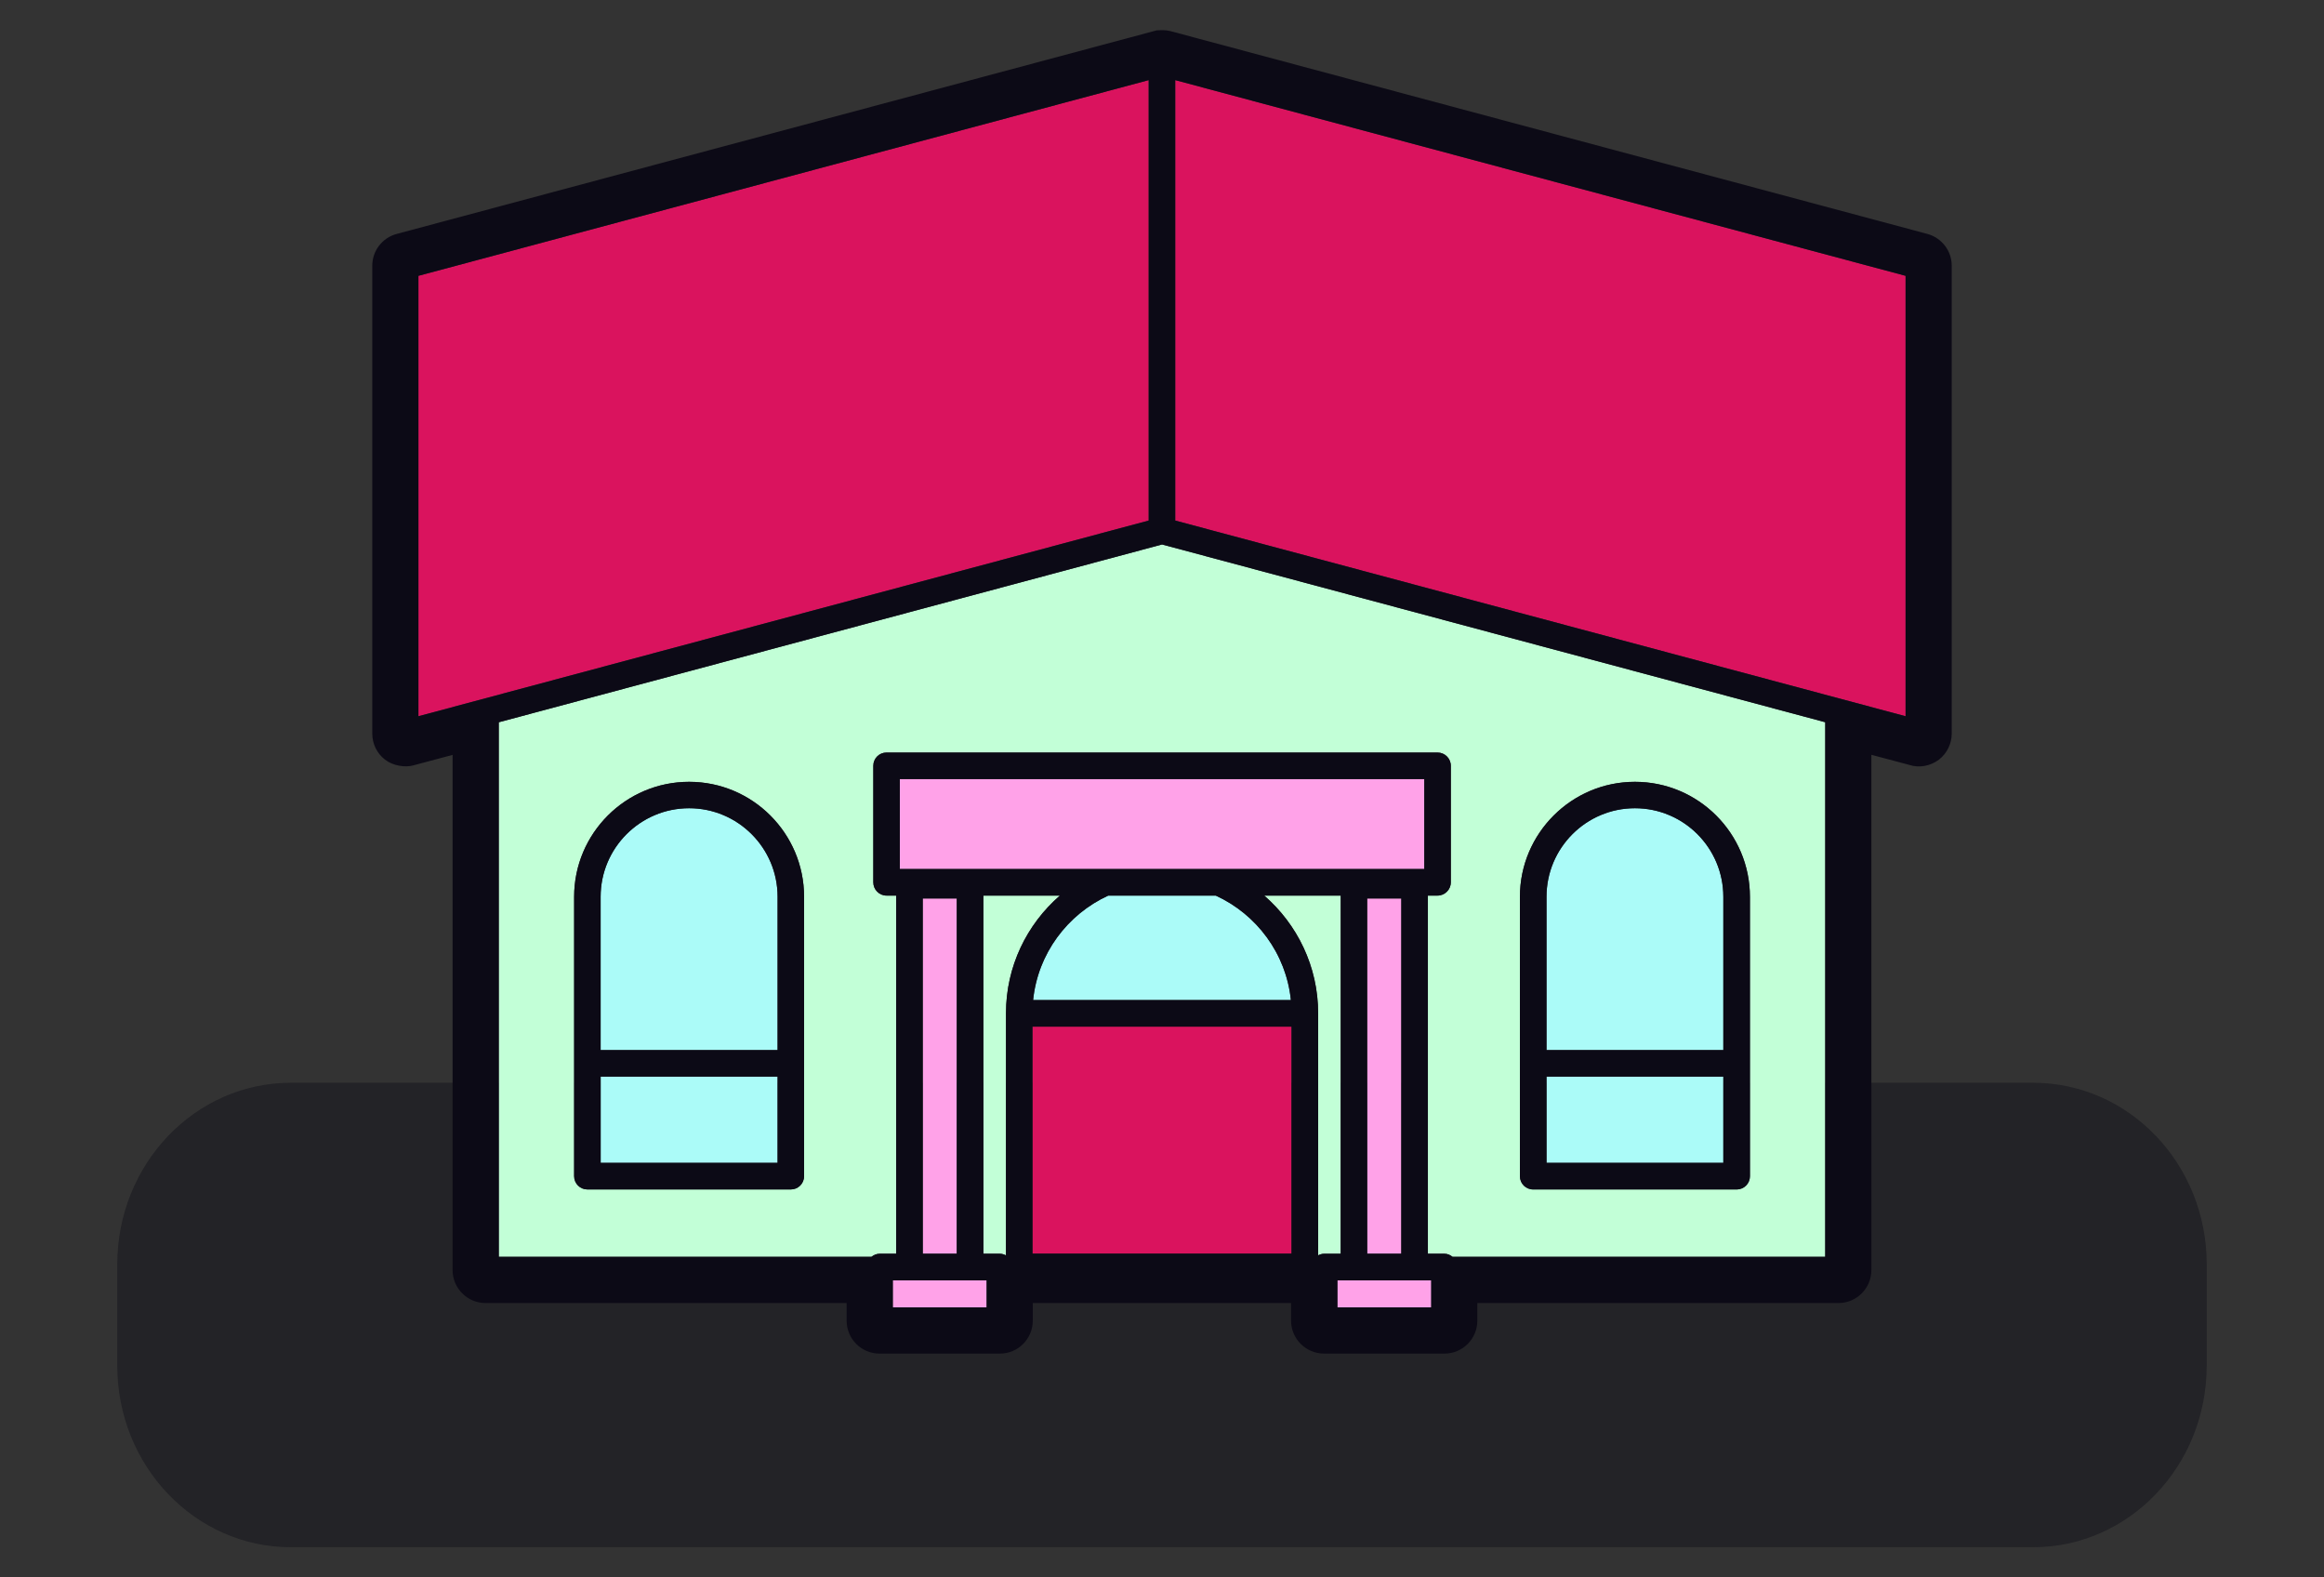 <?xml version="1.0" encoding="utf-8"?>
<!-- Generator: Adobe Illustrator 16.0.0, SVG Export Plug-In . SVG Version: 6.00 Build 0)  -->
<!DOCTYPE svg PUBLIC "-//W3C//DTD SVG 1.1//EN" "http://www.w3.org/Graphics/SVG/1.1/DTD/svg11.dtd">
<svg version="1.1" id="Calque_1" xmlns="http://www.w3.org/2000/svg" xmlns:xlink="http://www.w3.org/1999/xlink" x="0px" y="0px"
	 width="140px" height="95px" viewBox="-25 -12.5 140 95" enable-background="new -25 -12.5 140 95" xml:space="preserve">
<rect x="-25" y="-12.5" width="140" height="95" fill="#333333" stroke="none"/>
<g>
	<path id="shadow" opacity="0.4" fill="#0C0A16" enable-background="new    " d="M107.933,69.747c0,6.042-4.678,10.935-10.46,10.935
		H-7.479c-5.771,0-10.456-4.893-10.456-10.935v-6.102c0-6.042,4.685-10.934,10.456-10.934H97.476
		c5.783,0,10.459,4.892,10.459,10.934v6.102H107.933z"/>
	<g id="house">
		<path fill="#C2FFD7" d="M38.847,41.438h-4.608v21.57h0.999c0.133,0,0.252,0.041,0.363,0.099v-0.495V48.53
			C35.601,45.699,36.862,43.163,38.847,41.438z"/>
		<path fill="#C2FFD7" d="M55.768,41.438H51.16c1.984,1.725,3.247,4.261,3.247,7.092v14.082c0,0.006-0.003,0.01-0.003,0.016v0.477
			c0.109-0.055,0.228-0.096,0.36-0.096h1.003V41.438z"/>
		<path fill="#C2FFD7" d="M5.046,30.999v32.193h22.453c0.137-0.108,0.301-0.184,0.486-0.184h1v-21.57h-0.581
			c-0.44,0-0.796-0.363-0.796-0.8v-7.015c0-0.445,0.355-0.801,0.796-0.801H61.6c0.437,0,0.8,0.355,0.8,0.801v7.015
			c0,0.437-0.36,0.8-0.8,0.8h-0.583v21.57h1.003c0.185,0,0.347,0.075,0.481,0.184h22.453V30.997L45.003,20.291L5.046,30.999z
			 M23.438,51.543v6.792c0,0.446-0.359,0.801-0.801,0.801H10.387c-0.439,0-0.801-0.354-0.801-0.801v-6.792V41.51
			c0-3.819,3.105-6.925,6.927-6.925c3.82,0,6.926,3.105,6.926,6.925V51.543z M66.562,51.543V41.51c0-3.819,3.109-6.925,6.928-6.925
			c3.82,0,6.928,3.105,6.928,6.925v10.033v6.792c0,0.446-0.355,0.801-0.799,0.801H67.362c-0.445,0-0.801-0.354-0.801-0.801V51.543z"
			/>
		<g>
			<polygon fill="#DA135E" points="37.196,61.821 37.196,63.002 52.805,63.002 52.805,61.821 52.805,49.33 37.196,49.33 			"/>
			<polygon fill="#DA135E" points="44.198,-7.675 0.206,4.112 0.206,30.636 44.198,18.85 			"/>
			<polygon fill="#DA135E" points="45.797,18.85 89.794,30.636 89.794,4.112 45.797,-7.675 			"/>
		</g>
		<g>
			<rect x="57.359" y="41.611" fill="#FFA2E8" width="2.057" height="21.397"/>
			<rect x="30.587" y="41.611" fill="#FFA2E8" width="2.051" height="21.397"/>
			<rect x="29.206" y="34.42" fill="#FFA2E8" width="31.594" height="5.418"/>
			<rect x="28.782" y="64.612" fill="#FFA2E8" width="5.656" height="1.626"/>
			<rect x="55.564" y="64.612" fill="#FFA2E8" width="5.655" height="1.626"/>
		</g>
		<g>
			<path fill="#ABFBF8" d="M37.235,47.731h15.529c-0.287-2.805-2.064-5.164-4.524-6.293h-6.479
				C39.304,42.567,37.522,44.927,37.235,47.731z"/>
			<rect x="68.163" y="52.342" fill="#ABFBF8" width="10.652" height="5.193"/>
			<path fill="#ABFBF8" d="M78.815,41.509c0-2.941-2.385-5.333-5.326-5.333c-2.939,0-5.326,2.392-5.326,5.333v9.233h10.652V41.509z"
				/>
			<rect x="11.184" y="52.342" fill="#ABFBF8" width="10.659" height="5.193"/>
			<path fill="#ABFBF8" d="M16.512,36.176c-2.94,0-5.33,2.392-5.33,5.333v9.233h0.002h10.659v-9.233
				C21.843,38.567,19.452,36.176,16.512,36.176z"/>
		</g>
		<path fill="#0C0A16" d="M67.362,59.136h12.256c0.443,0,0.799-0.354,0.799-0.801v-6.792V41.51c0-3.819-3.107-6.925-6.928-6.925
			c-3.818,0-6.928,3.105-6.928,6.925v10.033v6.792C66.562,58.781,66.917,59.136,67.362,59.136z M68.163,41.509
			c0-2.941,2.387-5.333,5.326-5.333c2.941,0,5.326,2.392,5.326,5.333v9.233H68.163V41.509z M68.163,52.342h10.652v5.193H68.163
			V52.342z"/>
		<path fill="#0C0A16" d="M16.513,34.585c-3.821,0-6.927,3.105-6.927,6.925v10.033v6.792c0,0.446,0.361,0.801,0.801,0.801h12.251
			c0.441,0,0.801-0.354,0.801-0.801v-6.792V41.51C23.438,37.69,20.333,34.585,16.513,34.585z M21.843,57.535H11.184v-5.193h10.659
			V57.535z M21.843,50.742H11.184h-0.002v-9.233c0-2.941,2.39-5.333,5.33-5.333s5.331,2.392,5.331,5.333V50.742z"/>
		<path fill="#0C0A16" d="M91.109,1.589l-45.6-12.215l-0.225-0.043c-0.065-0.007-0.131-0.012-0.197-0.012l-0.141-0.001l-0.269,0.011
			L-1.104,1.589C-1.97,1.82-2.574,2.604-2.574,3.5v28.183c0,0.616,0.279,1.188,0.77,1.569c0.487,0.376,1.232,0.485,1.723,0.338
			l2.345-0.626V63.99c0,1.095,0.891,1.986,1.985,1.986h21.753v1.063c0,1.093,0.887,1.982,1.98,1.982h7.255
			c1.092,0,1.979-0.89,1.979-1.982v-1.063h15.56v1.063c0,1.093,0.892,1.982,1.988,1.982h7.255c1.09,0,1.977-0.89,1.977-1.982v-1.063
			h21.757c1.093,0,1.981-0.892,1.981-1.986V32.959l2.271,0.604c0.585,0.199,1.273,0.084,1.8-0.314
			c0.481-0.374,0.769-0.959,0.769-1.567V3.499C92.573,2.611,91.974,1.826,91.109,1.589z M0.206,30.636V4.112L44.198-7.675V18.85
			L0.206,30.636z M34.438,66.238h-5.656v-1.626h5.656V66.238z M29.206,39.838V34.42H60.8v5.418H29.206z M59.416,41.611v21.397
			h-2.057V41.611H59.416z M52.765,47.731H37.235c0.287-2.805,2.068-5.164,4.525-6.293h6.479
			C50.7,42.567,52.478,44.927,52.765,47.731z M32.638,41.611v21.397h-2.051V41.611H32.638z M35.601,48.53v14.082v0.495
			c-0.111-0.058-0.23-0.099-0.363-0.099h-0.999v-21.57h4.608C36.862,43.163,35.601,45.699,35.601,48.53z M52.805,61.821v1.181
			H37.196v-1.181V49.33h15.608V61.821z M54.404,63.104v-0.477c0-0.006,0.003-0.01,0.003-0.016V48.53
			c0-2.831-1.263-5.367-3.247-7.092h4.607v21.57h-1.003C54.632,63.009,54.514,63.05,54.404,63.104z M61.22,66.238h-5.655v-1.626
			h5.655V66.238z M84.954,63.192H62.501c-0.135-0.108-0.297-0.184-0.481-0.184h-1.003v-21.57H61.6c0.439,0,0.8-0.363,0.8-0.8v-7.015
			c0-0.445-0.363-0.801-0.8-0.801H28.404c-0.44,0-0.796,0.355-0.796,0.801v7.015c0,0.437,0.355,0.8,0.796,0.8h0.581v21.57h-1
			c-0.186,0-0.35,0.075-0.486,0.184H5.046V30.999l39.957-10.708l39.951,10.706V63.192z M89.794,30.636L45.797,18.85V-7.675
			L89.794,4.112V30.636z"/>
	</g>
</g>
</svg>
